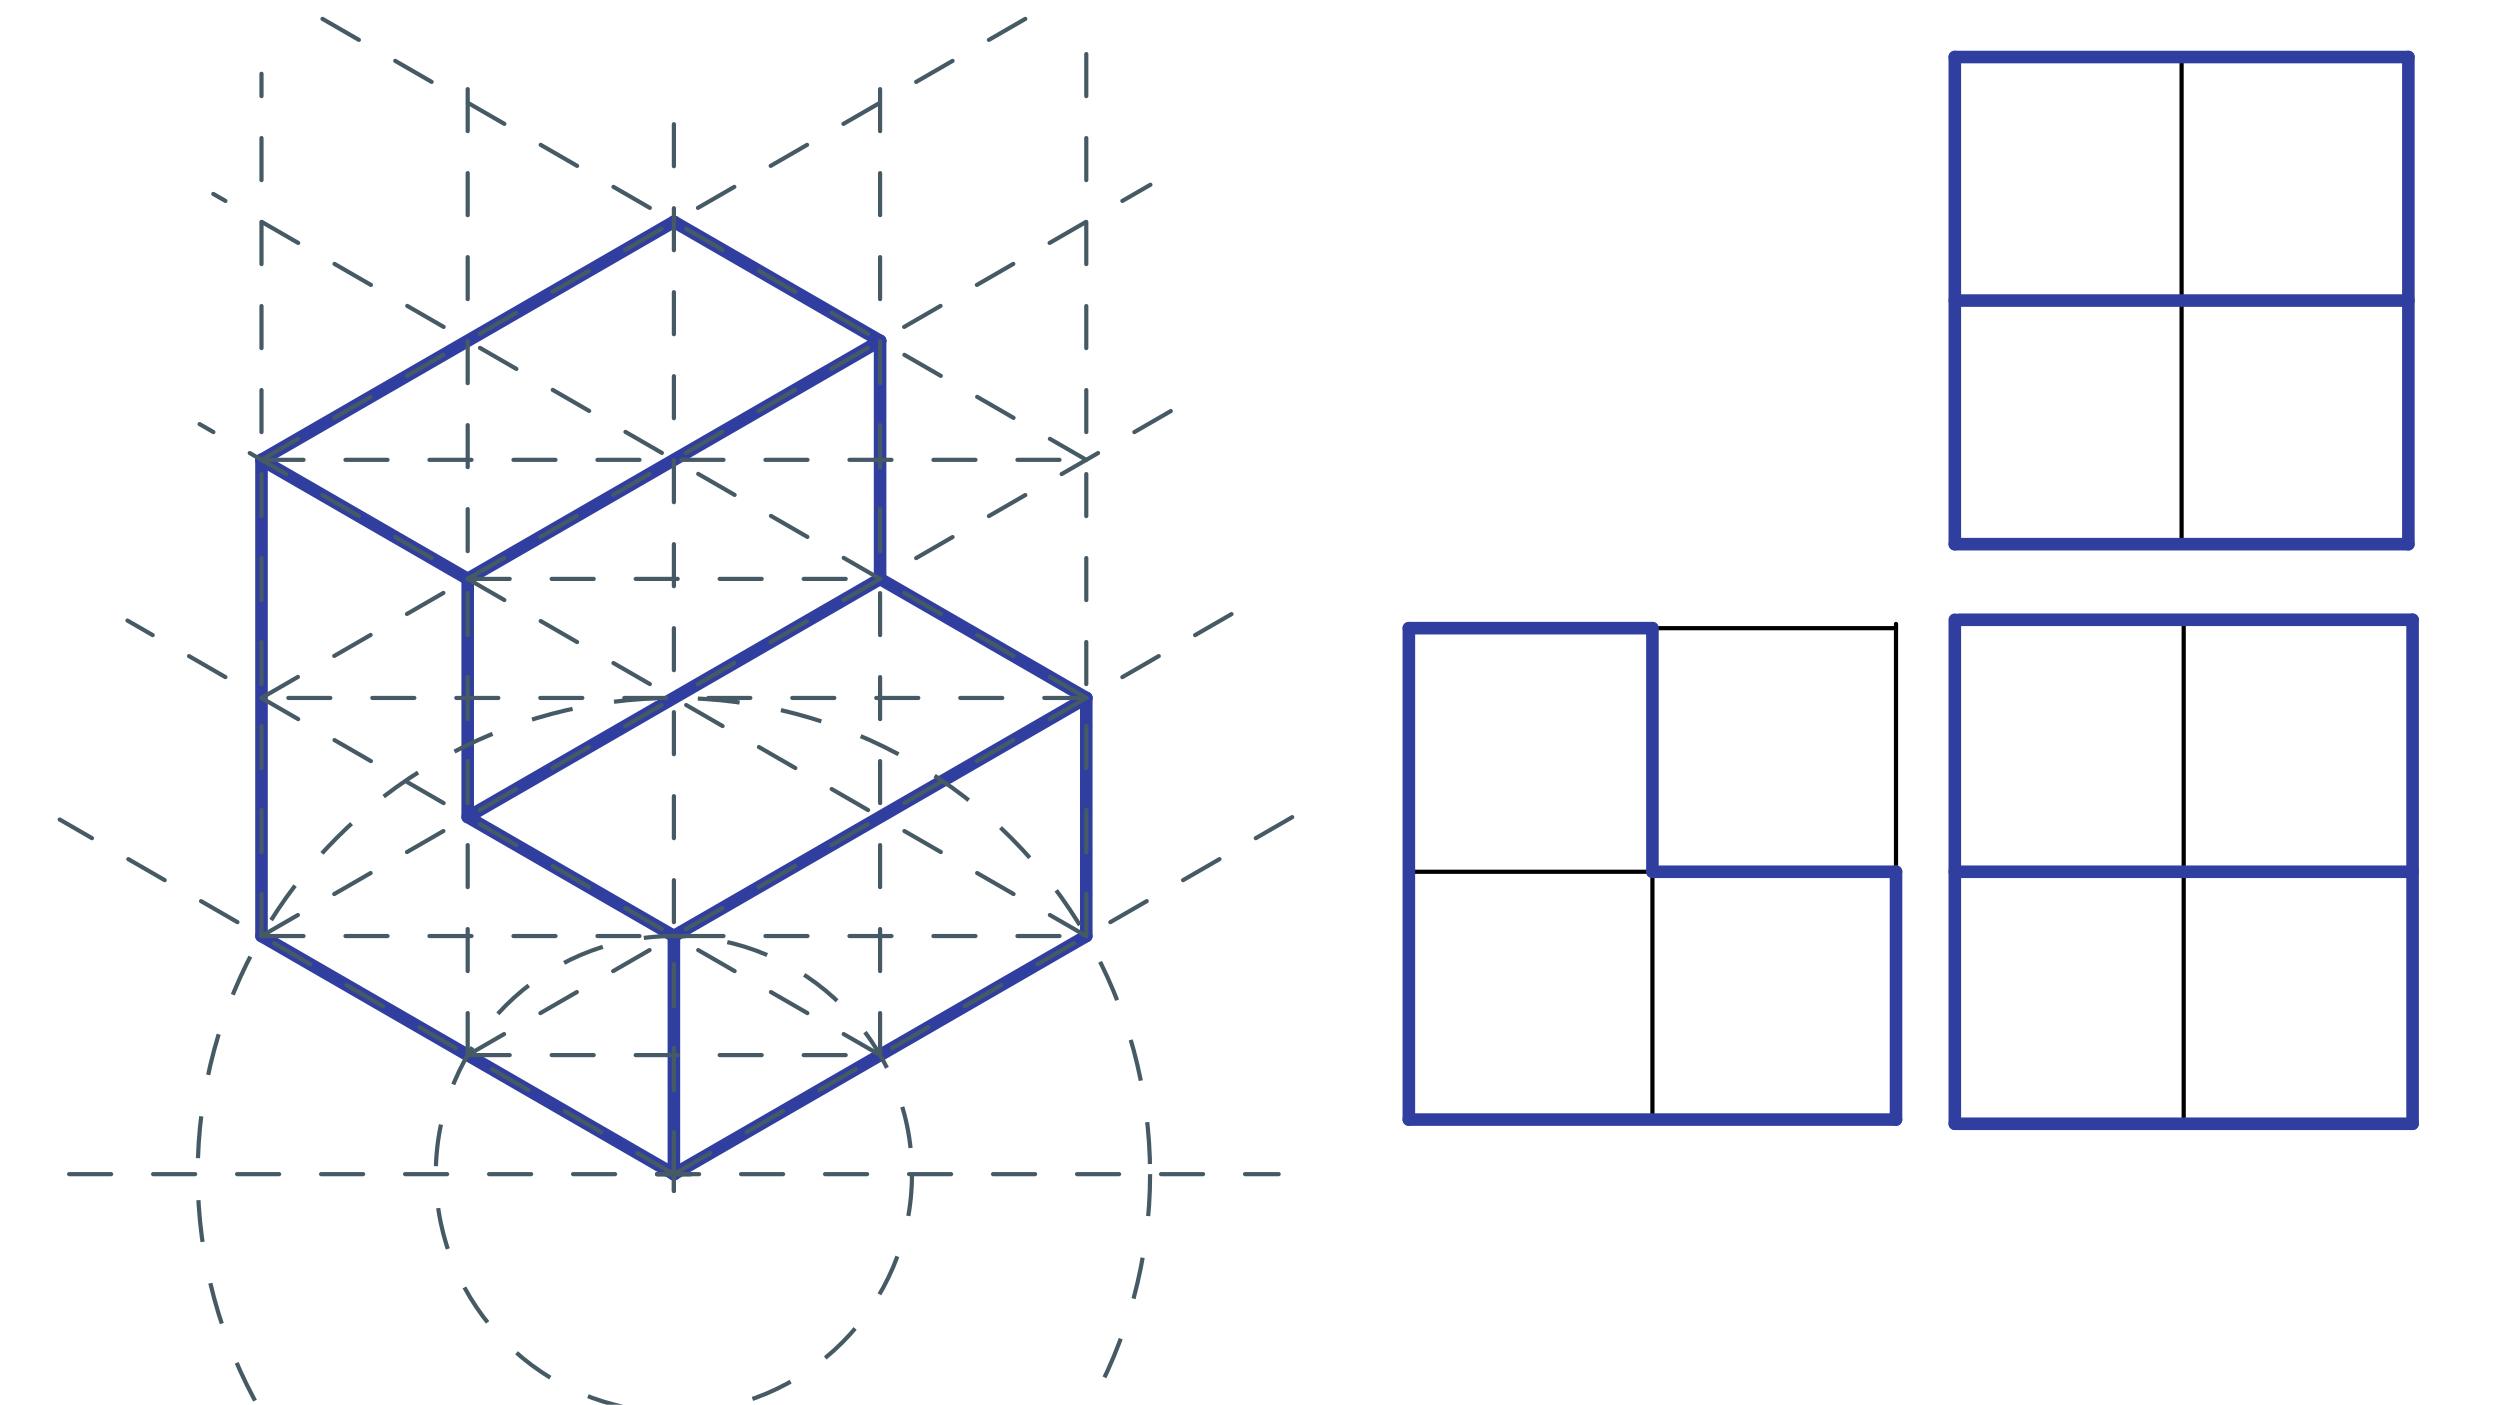 <svg xmlns="http://www.w3.org/2000/svg" class="svg--1it" height="100%" preserveAspectRatio="xMidYMid meet" viewBox="0 0 595.276 334.488" width="100%"><defs><marker id="marker-arrow" markerHeight="16" markerUnits="userSpaceOnUse" markerWidth="24" orient="auto-start-reverse" refX="24" refY="4" viewBox="0 0 24 8"><path d="M 0 0 L 24 4 L 0 8 z" stroke="inherit"></path></marker></defs><g class="aux-layer--1FB"><g class="element--2qn"><line stroke="#303F9F" stroke-dasharray="none" stroke-linecap="round" stroke-width="3" x1="62.265" x2="62.265" y1="109.495" y2="222.881"></line></g><g class="element--2qn"><line stroke="#303F9F" stroke-dasharray="none" stroke-linecap="round" stroke-width="3" x1="62.265" x2="160.46" y1="109.495" y2="52.802"></line></g><g class="element--2qn"><line stroke="#303F9F" stroke-dasharray="none" stroke-linecap="round" stroke-width="3" x1="160.46" x2="209.558" y1="52.802" y2="81.149"></line></g><g class="element--2qn"><line stroke="#303F9F" stroke-dasharray="none" stroke-linecap="round" stroke-width="3" x1="209.558" x2="209.558" y1="81.149" y2="137.842"></line></g><g class="element--2qn"><line stroke="#303F9F" stroke-dasharray="none" stroke-linecap="round" stroke-width="3" x1="258.655" x2="209.558" y1="166.188" y2="137.842"></line></g><g class="element--2qn"><line stroke="#303F9F" stroke-dasharray="none" stroke-linecap="round" stroke-width="3" x1="258.655" x2="258.655" y1="222.881" y2="166.188"></line></g><g class="element--2qn"><line stroke="#303F9F" stroke-dasharray="none" stroke-linecap="round" stroke-width="3" x1="160.46" x2="258.655" y1="279.574" y2="222.881"></line></g><g class="element--2qn"><line stroke="#303F9F" stroke-dasharray="none" stroke-linecap="round" stroke-width="3" x1="62.265" x2="160.46" y1="222.881" y2="279.574"></line></g><g class="element--2qn"><line stroke="#303F9F" stroke-dasharray="none" stroke-linecap="round" stroke-width="3" x1="160.46" x2="160.46" y1="279.574" y2="222.881"></line></g><g class="element--2qn"><line stroke="#303F9F" stroke-dasharray="none" stroke-linecap="round" stroke-width="3" x1="160.46" x2="258.655" y1="222.881" y2="166.188"></line></g><g class="element--2qn"><line stroke="#303F9F" stroke-dasharray="none" stroke-linecap="round" stroke-width="3" x1="160.46" x2="111.363" y1="222.881" y2="194.534"></line></g><g class="element--2qn"><line stroke="#303F9F" stroke-dasharray="none" stroke-linecap="round" stroke-width="3" x1="209.558" x2="113.304" y1="137.842" y2="193.414"></line></g><g class="element--2qn"><line stroke="#303F9F" stroke-dasharray="none" stroke-linecap="round" stroke-width="3" x1="111.363" x2="111.363" y1="194.534" y2="137.842"></line></g><g class="element--2qn"><line stroke="#303F9F" stroke-dasharray="none" stroke-linecap="round" stroke-width="3" x1="62.265" x2="111.363" y1="109.495" y2="137.842"></line></g><g class="element--2qn"><line stroke="#303F9F" stroke-dasharray="none" stroke-linecap="round" stroke-width="3" x1="111.363" x2="209.558" y1="137.842" y2="81.149"></line></g><g class="element--2qn"><line stroke="#000000" stroke-dasharray="none" stroke-linecap="round" stroke-width="1" x1="335.46" x2="335.46" y1="149.574" y2="266.574"></line></g><g class="element--2qn"><line stroke="#000000" stroke-dasharray="none" stroke-linecap="round" stroke-width="1" x1="335.46" x2="451.46" y1="266.574" y2="266.574"></line></g><g class="element--2qn"><line stroke="#000000" stroke-dasharray="none" stroke-linecap="round" stroke-width="1" x1="451.46" x2="451.46" y1="266.574" y2="148.574"></line></g><g class="element--2qn"><line stroke="#000000" stroke-dasharray="none" stroke-linecap="round" stroke-width="1" x1="335.46" x2="451.46" y1="149.574" y2="149.574"></line></g><g class="element--2qn"><line stroke="#000000" stroke-dasharray="none" stroke-linecap="round" stroke-width="1" x1="465.46" x2="465.46" y1="147.574" y2="267.574"></line></g><g class="element--2qn"><line stroke="#000000" stroke-dasharray="none" stroke-linecap="round" stroke-width="1" x1="465.46" x2="574.46" y1="267.574" y2="267.574"></line></g><g class="element--2qn"><line stroke="#000000" stroke-dasharray="none" stroke-linecap="round" stroke-width="1" x1="574.46" x2="574.46" y1="267.574" y2="151.574"></line></g><g class="element--2qn"><line stroke="#000000" stroke-dasharray="none" stroke-linecap="round" stroke-width="1" x1="465.46" x2="574.46" y1="147.574" y2="147.574"></line></g><g class="element--2qn"><line stroke="#000000" stroke-dasharray="none" stroke-linecap="round" stroke-width="1" x1="574.46" x2="574.46" y1="147.574" y2="179.574"></line></g><g class="element--2qn"><line stroke="#000000" stroke-dasharray="none" stroke-linecap="round" stroke-width="1" x1="393.46" x2="393.46" y1="149.574" y2="266.574"></line></g><g class="element--2qn"><line stroke="#000000" stroke-dasharray="none" stroke-linecap="round" stroke-width="1" x1="451.46" x2="335.46" y1="207.574" y2="207.574"></line></g><g class="element--2qn"><line stroke="#000000" stroke-dasharray="none" stroke-linecap="round" stroke-width="1" x1="465.46" x2="574.46" y1="207.574" y2="207.574"></line></g><g class="element--2qn"><line stroke="#000000" stroke-dasharray="none" stroke-linecap="round" stroke-width="1" x1="519.96" x2="519.96" y1="147.574" y2="267.574"></line></g><g class="element--2qn"><line stroke="#000000" stroke-dasharray="none" stroke-linecap="round" stroke-width="1" x1="465.46" x2="465.46" y1="129.574" y2="13.574"></line></g><g class="element--2qn"><line stroke="#000000" stroke-dasharray="none" stroke-linecap="round" stroke-width="1" x1="465.46" x2="573.46" y1="129.574" y2="129.574"></line></g><g class="element--2qn"><line stroke="#000000" stroke-dasharray="none" stroke-linecap="round" stroke-width="1" x1="573.46" x2="573.46" y1="129.574" y2="14.574"></line></g><g class="element--2qn"><line stroke="#000000" stroke-dasharray="none" stroke-linecap="round" stroke-width="1" x1="465.46" x2="573.46" y1="13.574" y2="13.574"></line></g><g class="element--2qn"><line stroke="#000000" stroke-dasharray="none" stroke-linecap="round" stroke-width="1" x1="519.46" x2="519.46" y1="13.574" y2="129.574"></line></g><g class="element--2qn"><line stroke="#000000" stroke-dasharray="none" stroke-linecap="round" stroke-width="1" x1="465.46" x2="573.46" y1="71.574" y2="71.574"></line></g><g class="element--2qn"><line stroke="#303F9F" stroke-dasharray="none" stroke-linecap="round" stroke-width="3" x1="335.46" x2="335.46" y1="149.574" y2="266.574"></line></g><g class="element--2qn"><line stroke="#303F9F" stroke-dasharray="none" stroke-linecap="round" stroke-width="3" x1="335.46" x2="451.46" y1="266.574" y2="266.574"></line></g><g class="element--2qn"><line stroke="#303F9F" stroke-dasharray="none" stroke-linecap="round" stroke-width="3" x1="393.46" x2="451.46" y1="207.574" y2="207.574"></line></g><g class="element--2qn"><line stroke="#303F9F" stroke-dasharray="none" stroke-linecap="round" stroke-width="3" x1="451.46" x2="451.46" y1="266.574" y2="207.574"></line></g><g class="element--2qn"><line stroke="#303F9F" stroke-dasharray="none" stroke-linecap="round" stroke-width="3" x1="393.46" x2="393.46" y1="207.574" y2="149.574"></line></g><g class="element--2qn"><line stroke="#303F9F" stroke-dasharray="none" stroke-linecap="round" stroke-width="3" x1="335.46" x2="393.46" y1="149.574" y2="149.574"></line></g><g class="element--2qn"><line stroke="#303F9F" stroke-dasharray="none" stroke-linecap="round" stroke-width="3" x1="465.46" x2="465.46" y1="147.574" y2="267.574"></line></g><g class="element--2qn"><line stroke="#303F9F" stroke-dasharray="none" stroke-linecap="round" stroke-width="3" x1="465.46" x2="574.46" y1="267.574" y2="267.574"></line></g><g class="element--2qn"><line stroke="#303F9F" stroke-dasharray="none" stroke-linecap="round" stroke-width="3" x1="574.46" x2="574.46" y1="147.574" y2="267.574"></line></g><g class="element--2qn"><line stroke="#303F9F" stroke-dasharray="none" stroke-linecap="round" stroke-width="3" x1="466.46" x2="574.46" y1="147.574" y2="147.574"></line></g><g class="element--2qn"><line stroke="#303F9F" stroke-dasharray="none" stroke-linecap="round" stroke-width="3" x1="465.46" x2="465.46" y1="129.574" y2="13.574"></line></g><g class="element--2qn"><line stroke="#303F9F" stroke-dasharray="none" stroke-linecap="round" stroke-width="3" x1="465.46" x2="573.46" y1="129.574" y2="129.574"></line></g><g class="element--2qn"><line stroke="#303F9F" stroke-dasharray="none" stroke-linecap="round" stroke-width="3" x1="573.46" x2="573.46" y1="129.574" y2="13.574"></line></g><g class="element--2qn"><line stroke="#303F9F" stroke-dasharray="none" stroke-linecap="round" stroke-width="3" x1="465.46" x2="573.46" y1="13.574" y2="13.574"></line></g><g class="element--2qn"><line stroke="#303F9F" stroke-dasharray="none" stroke-linecap="round" stroke-width="3" x1="465.46" x2="573.46" y1="71.574" y2="71.574"></line></g><g class="element--2qn"><line stroke="#303F9F" stroke-dasharray="none" stroke-linecap="round" stroke-width="3" x1="465.46" x2="574.46" y1="207.574" y2="207.574"></line></g></g><g class="main-layer--3Vd"><g class="element--2qn"><line stroke="#455A64" stroke-dasharray="10" stroke-linecap="round" stroke-width="1" x1="16.46" x2="304.46" y1="279.574" y2="279.574"></line></g><g class="element--2qn"><g class="center--1s5"><line x1="156.46" y1="279.574" x2="164.46" y2="279.574" stroke="#455A64" stroke-width="1" stroke-linecap="round"></line><line x1="160.46" y1="275.574" x2="160.46" y2="283.574" stroke="#455A64" stroke-width="1" stroke-linecap="round"></line><circle class="hit--230" cx="160.46" cy="279.574" r="4" stroke="none" fill="transparent"></circle></g><circle cx="160.46" cy="279.574" fill="none" r="56.693" stroke="#455A64" stroke-dasharray="10" stroke-width="1"></circle></g><g class="element--2qn"><g class="center--1s5"><line x1="156.46" y1="279.574" x2="164.46" y2="279.574" stroke="#455A64" stroke-width="1" stroke-linecap="round"></line><line x1="160.46" y1="275.574" x2="160.46" y2="283.574" stroke="#455A64" stroke-width="1" stroke-linecap="round"></line><circle class="hit--230" cx="160.46" cy="279.574" r="4" stroke="none" fill="transparent"></circle></g><circle cx="160.46" cy="279.574" fill="none" r="113.386" stroke="#455A64" stroke-dasharray="10" stroke-width="1"></circle></g><g class="element--2qn"><line stroke="#455A64" stroke-dasharray="10" stroke-linecap="round" stroke-width="1" x1="160.46" x2="313.949" y1="279.574" y2="190.957"></line></g><g class="element--2qn"><line stroke="#455A64" stroke-dasharray="10" stroke-linecap="round" stroke-width="1" x1="160.46" x2="14.216" y1="279.574" y2="195.14"></line></g><g class="element--2qn"><line stroke="#455A64" stroke-dasharray="10" stroke-linecap="round" stroke-width="1" x1="62.265" x2="62.265" y1="222.881" y2="17.574"></line></g><g class="element--2qn"><line stroke="#455A64" stroke-dasharray="10" stroke-linecap="round" stroke-width="1" x1="111.363" x2="111.363" y1="251.227" y2="17.574"></line></g><g class="element--2qn"><line stroke="#455A64" stroke-dasharray="10" stroke-linecap="round" stroke-width="1" x1="160.46" x2="160.46" y1="279.574" y2="21.574"></line></g><g class="element--2qn"><line stroke="#455A64" stroke-dasharray="10" stroke-linecap="round" stroke-width="1" x1="209.558" x2="209.558" y1="251.227" y2="15.574"></line></g><g class="element--2qn"><line stroke="#455A64" stroke-dasharray="10" stroke-linecap="round" stroke-width="1" x1="258.655" x2="258.655" y1="222.881" y2="10.574"></line></g><g class="element--2qn"><line stroke="#455A64" stroke-dasharray="10" stroke-linecap="round" stroke-width="1" x1="111.363" x2="209.558" y1="251.227" y2="251.227"></line></g><g class="element--2qn"><line stroke="#455A64" stroke-dasharray="10" stroke-linecap="round" stroke-width="1" x1="62.265" x2="258.655" y1="222.881" y2="222.881"></line></g><g class="element--2qn"><line stroke="#455A64" stroke-dasharray="10" stroke-linecap="round" stroke-width="1" x1="111.363" x2="299.252" y1="251.227" y2="142.749"></line></g><g class="element--2qn"><line stroke="#455A64" stroke-dasharray="10" stroke-linecap="round" stroke-width="1" x1="209.558" x2="30.351" y1="251.227" y2="147.763"></line></g><g class="element--2qn"><line stroke="#455A64" stroke-dasharray="10" stroke-linecap="round" stroke-width="1" x1="258.655" x2="47.531" y1="222.881" y2="100.988"></line></g><g class="element--2qn"><line stroke="#455A64" stroke-dasharray="10" stroke-linecap="round" stroke-width="1" x1="62.265" x2="285.56" y1="222.881" y2="93.962"></line></g><g class="element--2qn"><line stroke="#455A64" stroke-dasharray="10" stroke-linecap="round" stroke-width="1" x1="62.265" x2="258.655" y1="109.495" y2="109.495"></line></g><g class="element--2qn"><line stroke="#455A64" stroke-dasharray="10" stroke-linecap="round" stroke-width="1" x1="62.265" x2="258.331" y1="109.495" y2="-3.703"></line></g><g class="element--2qn"><line stroke="#455A64" stroke-dasharray="10" stroke-linecap="round" stroke-width="1" x1="258.655" x2="55.291" y1="109.495" y2="-7.917"></line></g><g class="element--2qn"><line stroke="#455A64" stroke-dasharray="10" stroke-linecap="round" stroke-width="1" x1="111.363" x2="209.558" y1="137.842" y2="137.842"></line></g><g class="element--2qn"><line stroke="#455A64" stroke-dasharray="10" stroke-linecap="round" stroke-width="1" x1="111.363" x2="273.925" y1="137.842" y2="43.986"></line></g><g class="element--2qn"><line stroke="#455A64" stroke-dasharray="10" stroke-linecap="round" stroke-width="1" x1="209.558" x2="50.799" y1="137.842" y2="46.182"></line></g><g class="element--2qn"><line stroke="#455A64" stroke-dasharray="10" stroke-linecap="round" stroke-width="1" x1="258.655" x2="62.265" y1="166.188" y2="166.188"></line></g><g class="element--2qn"><line stroke="#455A64" stroke-dasharray="10" stroke-linecap="round" stroke-width="1" x1="62.265" x2="111.363" y1="166.188" y2="137.842"></line></g><g class="element--2qn"><line stroke="#455A64" stroke-dasharray="10" stroke-linecap="round" stroke-width="1" x1="258.655" x2="209.558" y1="166.188" y2="137.842"></line></g></g><g class="snaps-layer--2PT"></g><g class="temp-layer--rAP"></g></svg>